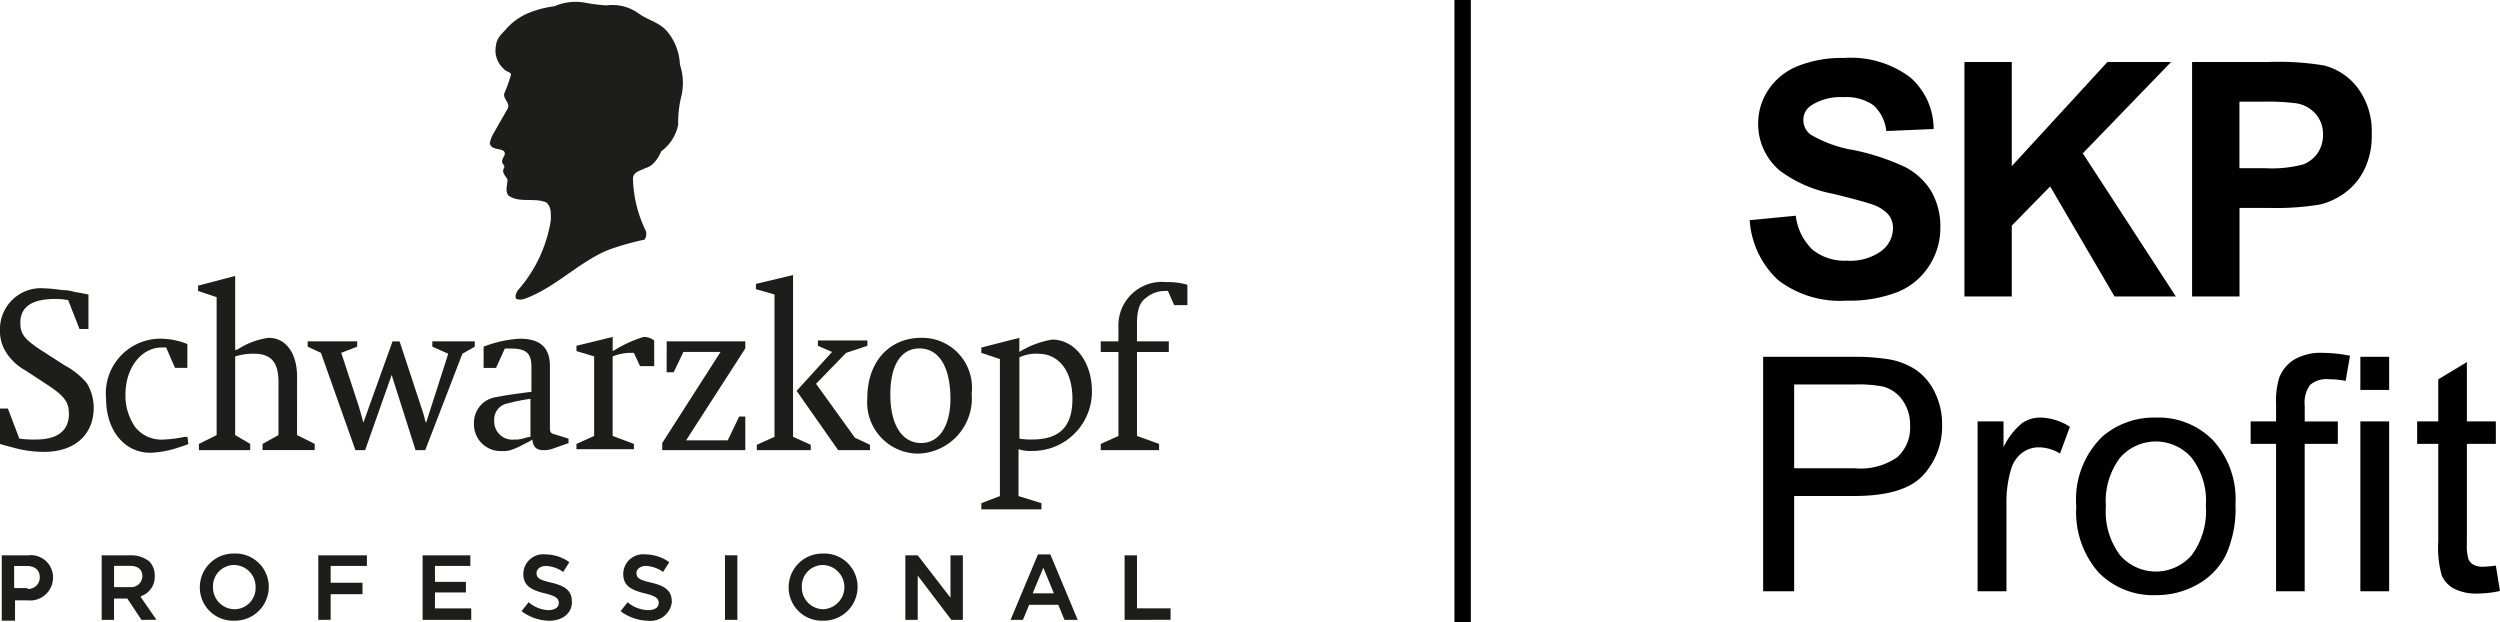 <svg xmlns="http://www.w3.org/2000/svg" width="152.641" height="38" viewBox="0 0 152.641 38">
  <g id="Group_33958" data-name="Group 33958" transform="translate(24445 -12020.5)">
    <path id="Path_43538" data-name="Path 43538" d="M.723-4.658l2.813-.273a3.431,3.431,0,0,0,1.03,2.08,3.115,3.115,0,0,0,2.095.664,3.219,3.219,0,0,0,2.1-.591A1.758,1.758,0,0,0,9.473-4.16a1.3,1.3,0,0,0-.3-.864,2.381,2.381,0,0,0-1.04-.62Q7.627-5.82,5.82-6.27A7.852,7.852,0,0,1,2.559-7.686,3.725,3.725,0,0,1,1.24-10.566a3.68,3.68,0,0,1,.62-2.046,3.882,3.882,0,0,1,1.787-1.45,7.163,7.163,0,0,1,2.817-.5,6.043,6.043,0,0,1,4.058,1.182,4.171,4.171,0,0,1,1.431,3.154L9.063-10.1a2.455,2.455,0,0,0-.8-1.587,2.914,2.914,0,0,0-1.831-.483,3.3,3.3,0,0,0-1.973.518A1.043,1.043,0,0,0,4-10.762a1.1,1.1,0,0,0,.43.869,7.6,7.6,0,0,0,2.656.957,14.018,14.018,0,0,1,3.12,1.03A4.021,4.021,0,0,1,11.792-6.45a4.256,4.256,0,0,1,.571,2.28,4.216,4.216,0,0,1-.684,2.3,4.1,4.1,0,0,1-1.934,1.6A8.109,8.109,0,0,1,6.631.254,6.2,6.2,0,0,1,2.461-1,5.459,5.459,0,0,1,.723-4.658ZM13.834,0V-14.316h2.891v6.357l5.84-6.357h3.887L21.061-8.74,26.744,0H23L19.068-6.719,16.725-4.326V0Zm13.9,0V-14.316h4.639a16.821,16.821,0,0,1,3.438.215,3.754,3.754,0,0,1,2.061,1.4,4.444,4.444,0,0,1,.83,2.788A4.671,4.671,0,0,1,38.227-7.7a3.925,3.925,0,0,1-1.216,1.411,4.19,4.19,0,0,1-1.5.679,16.5,16.5,0,0,1-3,.205H30.629V0Zm2.891-11.895v4.063h1.582A7.475,7.475,0,0,0,34.5-8.057a1.9,1.9,0,0,0,.9-.7,1.924,1.924,0,0,0,.327-1.113,1.849,1.849,0,0,0-.459-1.289,2,2,0,0,0-1.162-.635,13.894,13.894,0,0,0-2.08-.1ZM1.543,18V3.684h5.4a13.039,13.039,0,0,1,2.178.137,4.314,4.314,0,0,1,1.768.669,3.51,3.51,0,0,1,1.147,1.382,4.386,4.386,0,0,1,.435,1.953,4.4,4.4,0,0,1-1.162,3.091q-1.162,1.265-4.2,1.265H3.438V18Zm1.895-7.51h3.7a3.925,3.925,0,0,0,2.607-.684,2.436,2.436,0,0,0,.771-1.924,2.588,2.588,0,0,0-.454-1.538,2.123,2.123,0,0,0-1.2-.845A8.1,8.1,0,0,0,7.1,5.373H3.438ZM14.639,18V7.629h1.582V9.2a4.29,4.29,0,0,1,1.118-1.455,1.952,1.952,0,0,1,1.128-.352,3.429,3.429,0,0,1,1.807.566l-.605,1.631a2.515,2.515,0,0,0-1.289-.381,1.674,1.674,0,0,0-1.035.347,1.878,1.878,0,0,0-.654.962A6.847,6.847,0,0,0,16.4,12.57V18Zm6.025-5.186a5.346,5.346,0,0,1,1.6-4.268,4.826,4.826,0,0,1,3.262-1.152,4.653,4.653,0,0,1,3.5,1.4,5.331,5.331,0,0,1,1.357,3.872,6.861,6.861,0,0,1-.6,3.149A4.251,4.251,0,0,1,28.032,17.6a5.089,5.089,0,0,1-2.5.635,4.662,4.662,0,0,1-3.521-1.4A5.578,5.578,0,0,1,20.664,12.814Zm1.807,0A4.417,4.417,0,0,0,23.34,15.8a2.894,2.894,0,0,0,4.365,0,4.522,4.522,0,0,0,.869-3.037A4.285,4.285,0,0,0,27.7,9.841a2.9,2.9,0,0,0-4.36,0A4.4,4.4,0,0,0,22.471,12.814ZM32.861,18V9H31.309V7.629h1.553v-1.1a4.832,4.832,0,0,1,.186-1.553,2.248,2.248,0,0,1,.894-1.108,3.22,3.22,0,0,1,1.792-.425,8.6,8.6,0,0,1,1.641.176l-.264,1.533a5.9,5.9,0,0,0-1.035-.1,1.54,1.54,0,0,0-1.133.342,1.853,1.853,0,0,0-.332,1.279v.957h2.021V9H34.609v9ZM38.008,5.705V3.684h1.758V5.705Zm0,12.295V7.629h1.758V18Zm8.271-1.572.254,1.553a6.52,6.52,0,0,1-1.328.156,3.007,3.007,0,0,1-1.484-.3,1.7,1.7,0,0,1-.742-.8,6.294,6.294,0,0,1-.215-2.075V9H41.475V7.629h1.289V5.061l1.748-1.055V7.629h1.768V9H44.512v6.064a3.064,3.064,0,0,0,.093.967.732.732,0,0,0,.3.342,1.169,1.169,0,0,0,.6.127A5.718,5.718,0,0,0,46.279,16.428Z" transform="translate(-24338.893 12038.602)"/>
    <line id="Line_305" data-name="Line 305" y2="38" transform="translate(-24355.697 12020.5)" fill="none" stroke="#000" stroke-width="1"/>
    <g id="_521-skp_logo" data-name="521-skp_logo" transform="translate(-24454.6 12020.623)">
      <g id="Group_33428" data-name="Group 33428" transform="translate(9.6 -0.022)">
        <path id="Path_43344" data-name="Path 43344" d="M76.5,7.493a6.841,6.841,0,0,1,.216-1.835,3.545,3.545,0,0,0-.108-1.835,3.382,3.382,0,0,0-.756-2c-.486-.594-1.188-.7-1.781-1.134A2.715,2.715,0,0,0,72.126.206a10.618,10.618,0,0,1-1.3-.162A3.231,3.231,0,0,0,68.941.26a6.135,6.135,0,0,0-1.35.324,3.822,3.822,0,0,0-1.511.972c-.27.324-.648.594-.7,1.08a1.5,1.5,0,0,0,.486,1.457c.108.162.378.162.432.324a8.569,8.569,0,0,1-.378,1.08c-.216.378.378.648.162,1.026l-.864,1.511A1.934,1.934,0,0,0,65,8.627c.108.432.594.27.864.486.162.216-.108.378-.108.594-.054.162.216.27.108.432-.162.27.108.486.216.7,0,.324-.162.7.054.972.648.486,1.619.108,2.321.432.324.27.27.756.27,1.08a8.44,8.44,0,0,1-2,4.265c-.108.162-.216.378-.108.54a.744.744,0,0,0,.486,0c1.835-.648,3.293-2.213,5.074-2.969a15.644,15.644,0,0,1,2.267-.648.591.591,0,0,0,.054-.594,7.638,7.638,0,0,1-.756-3.131c0-.432.486-.486.756-.648.486-.108.81-.648.972-1.026A2.639,2.639,0,0,0,76.5,7.493Z" transform="translate(-35.094 0.022)" fill="#1d1d1b"/>
        <path id="Path_43345" data-name="Path 43345" d="M124.919,38.108a5.5,5.5,0,0,0-2,.756V38l-2.321.594v.324l1.134.378v8.367l-1.134.432v.378h3.671v-.378l-1.4-.432V44.8a2.237,2.237,0,0,0,.81.108,3.626,3.626,0,0,0,3.671-3.509C127.4,39.511,126.322,38.108,124.919,38.108Zm-1.242,6.1a3.824,3.824,0,0,1-.756-.054V39.188a2.5,2.5,0,0,1,1.134-.216c1.3,0,2.105,1.08,2.105,2.753C126.16,43.56,125.242,44.208,123.677,44.208Z" transform="translate(-60.681 -17.475)" fill="#1d1d1b"/>
        <path id="Path_43346" data-name="Path 43346" d="M138.095,31.7a2.653,2.653,0,0,0-2.915,2.753v.864H134.1v.648h1.08v5.128l-1.08.486v.378h3.563v-.378l-1.35-.486V35.965h1.943v-.648h-1.943v-1.08c0-.81.162-1.3.54-1.565a1.778,1.778,0,0,1,1.188-.432h.162l.378.864h.81V31.862A4.213,4.213,0,0,0,138.095,31.7Z" transform="translate(-66.893 -14.576)" fill="#1d1d1b"/>
        <path id="Path_43347" data-name="Path 43347" d="M13.541,37.1l-1.511-.972c-.972-.648-1.188-.972-1.188-1.619q0-1.457,2.105-1.458a3.583,3.583,0,0,1,.7.054h.108l.7,1.781H15V32.778l-.27-.054-.594-.108a2.5,2.5,0,0,0-.756-.108A9.085,9.085,0,0,0,12.3,32.4a2.5,2.5,0,0,0-2.7,2.591,2.366,2.366,0,0,0,.324,1.242,3.279,3.279,0,0,0,1.242,1.188l1.4.918c.972.648,1.242,1.026,1.242,1.727,0,1.026-.7,1.565-2,1.565a6.2,6.2,0,0,1-1.026-.054l-.7-1.835H9.6V41.9l.162.054.81.216a6.865,6.865,0,0,0,1.727.216c1.835,0,3.023-1.026,3.023-2.7a2.9,2.9,0,0,0-.432-1.511A4.632,4.632,0,0,0,13.541,37.1Z" transform="translate(-9.6 -14.898)" fill="#1d1d1b"/>
        <path id="Path_43348" data-name="Path 43348" d="M26.4,44.092a7.709,7.709,0,0,1-1.242.162,2.053,2.053,0,0,1-1.781-.756,3.369,3.369,0,0,1-.594-2c0-1.619.972-2.861,2.213-2.861h.27l.54,1.242h.756V38.424A4.507,4.507,0,0,0,25,38.1a3.336,3.336,0,0,0-3.4,3.671c0,1.943,1.134,3.293,2.7,3.293a5.958,5.958,0,0,0,1.565-.27l.648-.216.108-.054-.054-.432Z" transform="translate(-15.122 -17.521)" fill="#1d1d1b"/>
        <path id="Path_43349" data-name="Path 43349" d="M38.046,37.154c0-1.457-.7-2.375-1.727-2.375a4.534,4.534,0,0,0-1.889.7l-.162.054V31L32,31.594v.324l1.134.378v8.421l-1.08.54v.378h3.131v-.378l-.918-.54v-4.8A3.589,3.589,0,0,1,35.4,35.75c1.08,0,1.511.54,1.511,1.727v3.239l-.972.54v.378h3.185v-.378l-1.08-.54Z" transform="translate(-19.908 -14.254)" fill="#1d1d1b"/>
        <path id="Path_43350" data-name="Path 43350" d="M54.6,38.4H52.011v.324l.972.432-1.35,4.211-.054-.108a6.88,6.88,0,0,0-.216-.756l-1.35-4.1h-.432L47.8,43.366l-.054-.216-.108-.378-.108-.378L46.451,39.1l.972-.378V38.4H44.4v.324l.81.378,2.105,5.938h.594l1.619-4.588,1.457,4.588h.594l2.267-5.884.756-.432Z" transform="translate(-25.615 -17.659)" fill="#1d1d1b"/>
        <path id="Path_43351" data-name="Path 43351" d="M67.842,43.5V39.773c0-1.134-.594-1.673-1.835-1.673a7.165,7.165,0,0,0-2.213.486v1.3h.756l.54-1.188h.324c.972,0,1.3.27,1.3,1.134v1.511c-.864.108-1.619.216-2.159.324a1.576,1.576,0,0,0-1.35,1.619,1.63,1.63,0,0,0,1.727,1.673,1.369,1.369,0,0,0,.648-.108,3.463,3.463,0,0,0,.594-.27l.432-.216.162-.108c.054.486.27.648.7.648h.054a1.6,1.6,0,0,0,.54-.108l.918-.324V44.2l-.7-.216C67.9,43.876,67.842,43.876,67.842,43.5Zm-1.134.54c-.054,0-.054.054-.108.054-.27.054-.378.108-.432.108a1.5,1.5,0,0,1-.486.054,1.109,1.109,0,0,1-1.242-1.134,1.006,1.006,0,0,1,.864-1.08,9.946,9.946,0,0,1,1.35-.27v2.267Z" transform="translate(-34.266 -17.521)" fill="#1d1d1b"/>
        <path id="Path_43352" data-name="Path 43352" d="M77.121,38.71l-.108.054V37.9l-2.213.54v.324l1.08.324v4.858l-1.08.486v.324h3.509v-.324l-1.3-.486V39.088a3.152,3.152,0,0,1,.972-.216h.324l.378.81h.864V38.116A1.037,1.037,0,0,0,78.9,37.9,7.413,7.413,0,0,0,77.121,38.71Z" transform="translate(-39.604 -17.429)" fill="#1d1d1b"/>
        <path id="Path_43353" data-name="Path 43353" d="M84.77,40.289H85.2l.594-1.242h2.267L84.5,44.608v.432h5.074V42.988H89.2l-.7,1.457H85.957l3.617-5.614V38.4h-4.8Z" transform="translate(-44.068 -17.659)" fill="#1d1d1b"/>
        <path id="Path_43354" data-name="Path 43354" d="M100.888,40.945l1.835-1.889,1.3-.432V38.3H101v.324l.864.378L99.7,41.377l2.537,3.617h1.943V44.67l-.918-.432Z" transform="translate(-51.063 -17.613)" fill="#1d1d1b"/>
        <path id="Path_43355" data-name="Path 43355" d="M97.367,30.9l-2.267.54v.324l1.134.324v8.691l-1.08.486v.324h3.293v-.324l-1.08-.486Z" transform="translate(-48.946 -14.208)" fill="#1d1d1b"/>
        <path id="Path_43356" data-name="Path 43356" d="M110.993,38c-1.943,0-3.293,1.457-3.293,3.671a3.13,3.13,0,0,0,3.077,3.4A3.373,3.373,0,0,0,114.07,41.4,3.042,3.042,0,0,0,110.993,38Zm0,6.424c-1.188,0-1.889-1.134-1.889-2.969,0-1.781.648-2.807,1.781-2.807,1.188,0,1.889,1.134,1.889,3.077C112.774,43.4,112.072,44.424,110.993,44.424Z" transform="translate(-54.744 -17.475)" fill="#1d1d1b"/>
      </g>
      <path id="Path_43357" data-name="Path 43357" d="M9.8,66.541V62.6h1.619a1.352,1.352,0,0,1,1.511,1.35,1.4,1.4,0,0,1-1.565,1.4H10.61v1.242H9.8Zm1.565-1.889a.7.7,0,0,0,.756-.7c0-.432-.27-.7-.81-.7h-.756V64.6h.81Z" transform="translate(-0.092 -28.818)" fill="#1d1d1b"/>
      <path id="Path_43358" data-name="Path 43358" d="M23.529,66.541l-.864-1.3h-.81v1.3H21.1V62.6h1.781a1.782,1.782,0,0,1,1.134.378,1.226,1.226,0,0,1,.324.864,1.243,1.243,0,0,1-.81,1.242l-.054.054.972,1.4Zm-.7-2a.686.686,0,0,0,.756-.648c0-.432-.27-.648-.756-.648h-.972v1.3Z" transform="translate(-5.292 -28.818)" fill="#1d1d1b"/>
      <path id="Path_43359" data-name="Path 43359" d="M34.305,66.5A2.03,2.03,0,0,1,32.2,64.451,2.063,2.063,0,0,1,34.305,62.4a2.03,2.03,0,0,1,2.105,2.051A2.063,2.063,0,0,1,34.305,66.5Zm0-3.4a1.292,1.292,0,0,0-1.3,1.35,1.326,1.326,0,0,0,1.3,1.35,1.292,1.292,0,0,0,1.3-1.35A1.326,1.326,0,0,0,34.305,63.1Z" transform="translate(-10.4 -28.726)" fill="#1d1d1b"/>
      <path id="Path_43360" data-name="Path 43360" d="M45.6,66.541V62.6h2.969v.648H46.356v1.026H48.3v.7H46.356v1.565Z" transform="translate(-16.567 -28.818)" fill="#1d1d1b"/>
      <path id="Path_43361" data-name="Path 43361" d="M57.4,66.541V62.6h2.915v.648H58.156v.972h1.889v.648H58.156v.972h2.213v.7Z" transform="translate(-21.997 -28.818)" fill="#1d1d1b"/>
      <path id="Path_43362" data-name="Path 43362" d="M70.273,66.549a2.909,2.909,0,0,1-1.619-.54l-.054-.054.432-.54.054.054a1.986,1.986,0,0,0,1.134.432c.486,0,.648-.216.648-.432,0-.27-.162-.432-.864-.594-.864-.216-1.3-.486-1.3-1.188a1.211,1.211,0,0,1,1.35-1.188,2.535,2.535,0,0,1,1.4.432l.054.054-.378.594-.054-.054a2.049,2.049,0,0,0-.972-.324c-.378,0-.594.216-.594.432,0,.324.216.432.918.594.918.216,1.242.54,1.242,1.188S71.137,66.549,70.273,66.549Z" transform="translate(-27.151 -28.772)" fill="#1d1d1b"/>
      <path id="Path_43363" data-name="Path 43363" d="M81.473,66.549a2.909,2.909,0,0,1-1.619-.54l-.054-.054.432-.54.054.054a2.006,2.006,0,0,0,1.188.432c.486,0,.648-.216.648-.432,0-.27-.162-.432-.864-.594-.864-.216-1.3-.486-1.3-1.188a1.211,1.211,0,0,1,1.35-1.188,2.535,2.535,0,0,1,1.4.432l.054.054-.378.594-.054-.054a2.049,2.049,0,0,0-.972-.324c-.378,0-.594.216-.594.432,0,.324.216.432.918.594.918.216,1.242.54,1.242,1.188A1.308,1.308,0,0,1,81.473,66.549Z" transform="translate(-32.305 -28.772)" fill="#1d1d1b"/>
      <rect id="Rectangle_15060" data-name="Rectangle 15060" width="0.756" height="3.941" transform="translate(53.865 33.782)" fill="#1d1d1b"/>
      <path id="Path_43364" data-name="Path 43364" d="M100.905,66.5A2.03,2.03,0,0,1,98.8,64.451a2.063,2.063,0,0,1,2.105-2.051,2.03,2.03,0,0,1,2.105,2.051A2.063,2.063,0,0,1,100.905,66.5Zm0-3.4a1.292,1.292,0,0,0-1.3,1.35,1.326,1.326,0,0,0,1.3,1.35,1.351,1.351,0,0,0,0-2.7Z" transform="translate(-41.049 -28.726)" fill="#1d1d1b"/>
      <path id="Path_43365" data-name="Path 43365" d="M114.807,66.541l-2.051-2.7v2.7H112V62.6h.756l2,2.591V62.6h.756v3.941Z" transform="translate(-47.123 -28.818)" fill="#1d1d1b"/>
      <path id="Path_43366" data-name="Path 43366" d="M127.193,66.495l-.378-.918h-1.781l-.378.918H123.9l1.673-3.995h.756L128,66.495Zm-.648-1.619L125.9,63.31l-.648,1.565Z" transform="translate(-52.599 -28.772)" fill="#1d1d1b"/>
      <path id="Path_43367" data-name="Path 43367" d="M136.8,66.541V62.6h.756v3.239h2.051v.7Z" transform="translate(-58.536 -28.818)" fill="#1d1d1b"/>
    </g>
  </g>
</svg>
